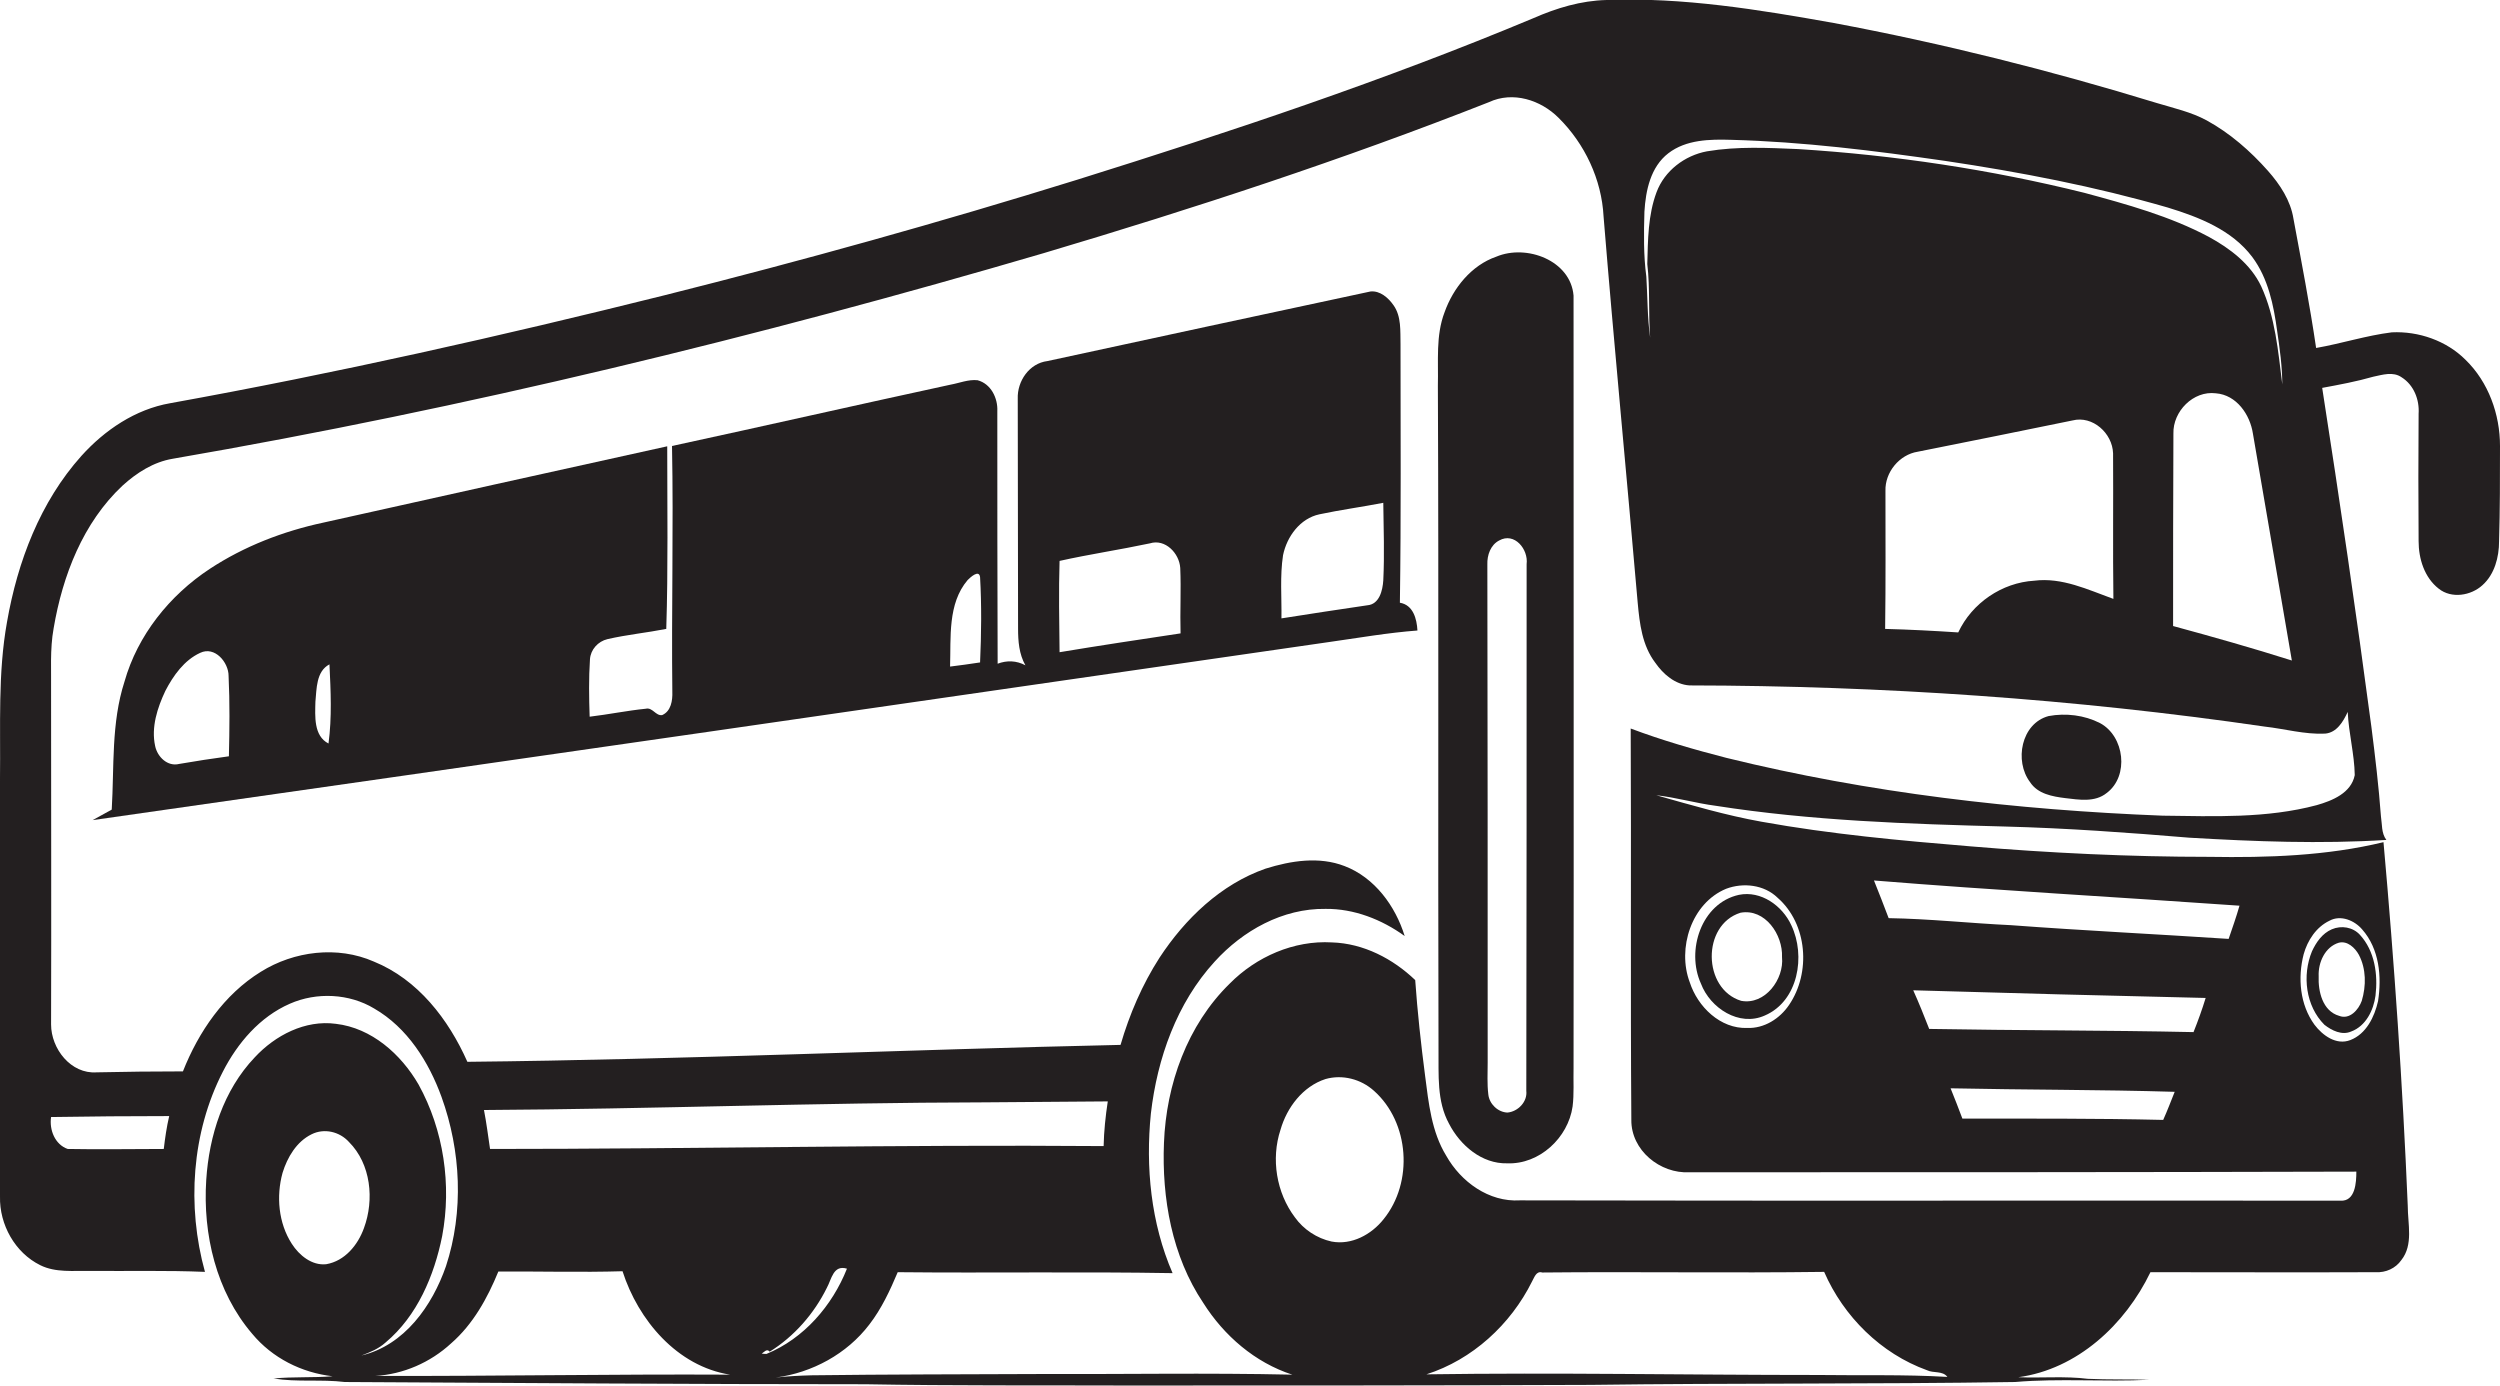 <?xml version="1.0" encoding="utf-8"?>
<!-- Generator: Adobe Illustrator 19.2.0, SVG Export Plug-In . SVG Version: 6.00 Build 0)  -->
<svg version="1.1" id="Layer_1" xmlns="http://www.w3.org/2000/svg" xmlns:xlink="http://www.w3.org/1999/xlink" x="0px" y="0px"
	 viewBox="0 0 783.1 434" enable-background="new 0 0 783.1 434" xml:space="preserve">
<g>
	<path fill="#231F20" d="M783.1,139.7c0-9.9-3.6-20-10.8-27c-6-6-14.7-9-23.1-8.6c-8,1-15.7,3.5-23.7,4.9c-2-13.6-4.6-27-7.1-40.5
		c-0.9-5.7-4.2-10.7-8-15c-5.5-6.2-11.9-11.8-19.2-15.8c-4.8-2.6-10.2-3.8-15.5-5.4c-33.3-10.2-67.1-18.7-101.3-25.1
		c-23.5-4.2-47.3-8.1-71.2-7.2c-8,0.2-15.6,2.5-22.9,5.7c-46.6,19.5-94.6,35.5-142.9,50.6c-42.8,13.3-85.9,25.3-129.3,36.2
		c-51.3,12.8-102.8,24.4-154.8,33.8c-10.9,1.9-20.5,8.4-27.8,16.5c-12.9,14.4-20,33.1-23.3,52c-2.9,16.1-2,32.6-2.2,48.9
		c0,43.7-0.1,87.4,0,131.1c-0.2,8.8,4.7,17.6,12.6,21.5c4.8,2.4,10.4,1.7,15.7,1.8c12,0.1,23.9-0.2,35.9,0.3
		c-5.7-20.6-4.2-43.6,5.6-62.7c4.6-9,11.6-17.2,21-21.3c8.4-3.7,18.6-3.2,26.4,1.5c10.4,6,17.1,16.7,21.1,27.7
		c6.1,16.9,7,35.9,1.4,53c-4.3,12.4-13,24.8-26.5,28c2.7-1,5.4-2.1,7.6-4.1c9.9-8.3,15.2-20.9,17.7-33.3c3-16,0.5-33.2-7.4-47.5
		c-5.5-9.5-14.7-17.7-25.9-19c-9.6-1.3-19,3.6-25.4,10.5c-9.8,10.3-14.3,24.5-15.2,38.4c-1.1,17,3.1,35,14.4,48.2
		c6.3,7.6,15.5,12.2,25.2,13.3c-6.2,0.5-12.4,0.1-18.5,0.7c7.4,1.2,14.9,0.2,22.3,1.1c54.4,0.3,108.8,0.7,163.1,0.7
		c27.3,0.5,54.6,0.3,81.9,0.4c48.4,0,96.8,0,145.2-0.2c44.3-0.6,88.7-0.2,133-0.9c14-1.2,28,0,42-0.7c-6.4-0.2-12.8,0-19.2-0.3
		c-7.2-0.9-14.5-0.2-21.8-0.5c18.5-2.5,33.5-16.5,41.4-32.9c23.5,0,47,0.1,70.5,0c3.2,0.2,6.3-1.2,8.1-3.8c3.8-4.8,2-11.3,2-17
		c-1.6-38-4.2-76-7.6-113.9c-17.8,4.3-36.3,4.9-54.5,4.6c-25,0-50-1.2-75-3.3c-21.8-1.8-43.7-3.8-65.3-7.7c-11.2-2-22-5.2-33-8.3
		c6.3,0.7,12.4,2.5,18.6,3.3c30,4.7,60.3,5.7,90.6,6.5c19.3,0.5,38.6,1.9,57.8,3.5c20.5,1.2,41.1,2,61.7,0.7
		c-1.6-2.1-1.3-4.9-1.7-7.4c-0.7-9.4-1.8-18.7-3-28.1c-4.7-35.4-9.9-70.8-15.4-106.1c5.4-1,10.8-2,16-3.5c2.9-0.6,6.2-1.7,8.9,0.2
		c3.8,2.4,5.6,7,5.3,11.4c-0.1,13.3-0.1,26.6,0,39.9c0,5.5,1.8,11.4,6.3,14.9c4,3.2,10.1,2.2,13.7-1.1c3.8-3.4,5.2-8.8,5.2-13.7
		C783.1,159.8,783.1,149.7,783.1,139.7z M102.2,396c-4.5,0.5-8.5-2.8-10.8-6.4c-4.2-6.5-4.9-14.9-2.9-22.2c1.5-4.9,4.4-9.8,9.1-12.1
		c4-2,8.8-0.8,11.7,2.4c6.9,6.9,8,18.1,4.7,27C112.1,390,108,395,102.2,396z M515.1,66.3c0.4-6.6,1.9-14,7.5-18.3
		c5.6-4.3,13-4.4,19.7-4.2c22.5,0.6,44.8,3.4,67,6.6c23.5,3.5,46.9,8,69.7,14.6c9.8,3,20.1,7,26.5,15.5c5,6.7,6.7,15.1,7.8,23.2
		c0.8,5.5,1.6,11.1,1.6,16.7c-1.3-10.4-2.2-21.1-6.6-30.7c-3.3-7-9.8-11.9-16.4-15.5c-12.2-6.5-25.7-10.2-39-13.8
		c-29.4-7.3-59.4-11.8-89.6-13.7c-9.5-0.4-19.1-0.9-28.6,0.7c-7,1.3-13.3,6.1-15.8,12.8c-2.7,7.2-2.7,15-2.9,22.5
		c0.9,7.7,0.3,15.4,0.9,23.1c-0.9-6.3-0.8-12.8-1.2-19.1C514.8,80,514.9,73.1,515.1,66.3z M717.9,206.9
		c-12.3-3.9-24.7-7.4-37.2-10.8c0-20.1,0-40.2,0.1-60.3c-0.2-6.9,6.2-13.5,13.3-12.6c6.5,0.5,10.7,6.7,11.6,12.6
		C709.8,159.5,713.8,183.2,717.9,206.9z M590.6,153.8c-0.2-5.9,4.4-11.4,10.1-12.3c16.2-3.2,32.3-6.5,48.5-9.8
		c6.3-1.6,12.5,4,12.7,10.3c0.1,15.2-0.1,30.4,0.1,45.6c-8-2.9-16.1-6.8-24.8-5.7c-10.1,0.6-19.5,7-23.8,16.2
		c-7.6-0.5-15.2-0.9-22.9-1.1C590.7,182.5,590.6,168.1,590.6,153.8z M51.3,359.9c-10,0-20.1,0.2-30.1,0c-4-1.4-5.8-6-5.2-10
		c12.3-0.2,24.7-0.3,37-0.3C52.2,353,51.7,356.5,51.3,359.9z M117.5,431c8.8-0.5,17.3-4.2,23.8-10.2c6.9-6,11.4-14.2,14.8-22.5
		c13-0.1,25.9,0.3,38.9-0.1c4.9,15.3,17.1,29.8,33.7,32.4C191.6,430.4,154.5,431.1,117.5,431z M151.6,347.7
		c52.2-0.3,104.4-2.3,156.6-2.4c12.9-0.1,25.9-0.2,38.8-0.3c-0.7,4.6-1.2,9.3-1.3,14c-64.1-0.5-128.1,0.9-192.2,0.9
		C152.9,355.9,152.4,351.8,151.6,347.7z M238.6,424c0.7-0.4,1.6-1.7,2.5-0.6c7.7-4.8,13.9-11.9,17.9-20c1.5-2.7,2-7.3,6.3-6
		c-4.6,11.6-13.5,21.9-25.2,26.7C239.7,424.1,239,424.1,238.6,424z M433.4,381.9c-3.8,4.8-10,8.2-16.3,7c-4.6-1-8.8-3.8-11.5-7.6
		c-5.8-7.7-7.5-18.3-4.5-27.4c2-7,7-13.6,14.1-15.9c5.3-1.5,11.1,0,15.2,3.7C441.5,351.6,442.8,370.3,433.4,381.9z M569.3,430.7
		c-40.8,0-81.7-0.8-122.5-0.2c14.4-4.6,26.4-15.6,33.1-29.1c0.7-1.2,1.3-3.4,3.2-2.8c29.4-0.3,58.8,0.2,88.3-0.2
		c6.1,14,17.8,25.6,32.2,30.8c2,1,4.9,0.1,6.4,2.1C596.4,430.5,582.8,430.9,569.3,430.7z M721.6,298.9c1.2-4.3,3.9-8.5,8.1-10.5
		c3.5-1.9,7.8-0.1,10.2,2.7c5.4,6.1,6.2,14.8,5,22.5c-1.1,4.9-3.7,10.3-8.7,12.2c-4.4,1.7-8.7-1.5-11.2-4.8
		C720.4,314.7,719.7,306.3,721.6,298.9z M701.5,283.7c-1,3.5-2.2,6.9-3.4,10.4c-22.7-1.5-45.5-2.6-68.2-4.3
		c-12.8-0.6-25.5-2-38.3-2.2c-1.5-3.9-3-7.9-4.6-11.8C625.2,278.9,663.3,281,701.5,283.7z M604.3,322.3c-1.6-4.1-3.2-8.1-5-12.1
		c30.5,0.9,61,1.7,91.6,2.4c-1.1,3.6-2.4,7.2-3.8,10.7C659.5,322.7,631.9,322.8,604.3,322.3z M681.2,342c-1.2,3-2.3,5.9-3.6,8.8
		c-21-0.5-41.9-0.4-62.9-0.4c-1.2-3.2-2.4-6.3-3.7-9.5C634.3,341.4,657.8,341.3,681.2,342z M540.7,278.4c5.3-2,11.9-1.3,16.1,2.8
		c9.4,8.2,10.5,23.5,3.6,33.6c-2.9,4.3-7.8,7.4-13.1,7.2c-8.4,0.3-15.5-6.6-18-14.3C525.3,297.1,529.8,282.9,540.7,278.4z
		 M728.3,229.8c3.7-0.3,5.7-3.8,7.1-6.8c0.3,6.7,2.1,13.2,2.2,19.8c-1.1,5.6-7,8-11.9,9.4c-15.7,4.2-32.2,3.5-48.3,3.3
		c-45.9-1.8-91.9-7.1-136.6-18.1c-10.1-2.6-20.2-5.5-30-9.2c0.2,40.9-0.1,81.7,0.2,122.6c-0.1,9.5,9,16.9,18.2,16.4
		c69.6,0,139.3,0,208.9-0.2c0,3.4-0.3,9.4-5,9.1c-85.7-0.1-171.4,0.1-257-0.1c-9.7,0.6-18.5-5.8-23.1-14c-4.6-7.5-5.5-16.5-6.6-25
		c-1.3-10-2.4-20-3.1-30c-7-6.7-16.2-11.5-26.1-11.8c-11.9-0.7-23.7,4.5-32,12.9c-13.3,13-19.9,31.6-20.6,49.9
		c-0.7,17.3,2.5,35.5,12.3,50.1c6.5,10.3,16.2,18.7,27.9,22.5c-26.5-0.6-53.1-0.1-79.7-0.2c-23.6,0.1-47.3,0.1-70.9,0.4
		c-3.8,0.1-7.5,0.3-11.2,0.7c11.4-1.5,22.3-7.4,29.3-16.6c3.8-4.9,6.5-10.7,8.9-16.4c28.7,0.3,57.4-0.2,86.1,0.3
		c-6.8-15.7-8.5-33.2-6.8-50c2-17.3,8.1-34.6,20-47.6c8.8-9.7,21.3-16.7,34.7-16.5c8.9-0.1,17.6,3.3,24.8,8.5
		c-2.9-9.4-9.4-18.3-18.8-21.9c-8-3.1-16.8-1.7-24.8,0.8c-14,4.9-25.2,15.7-33.2,27.9c-5.4,8.4-9.4,17.7-12.2,27.3
		c-68.2,1.5-136.4,4.6-204.6,5.3c-5.9-13.3-15.5-25.8-29.3-31.4c-11.4-5-25-3.3-35.4,3.2c-11.5,7.1-19.5,18.8-24.4,31.2
		c-9,0-18,0.1-27,0.3c-8.1,0.6-14.3-7.4-14.3-15c0.1-34.7,0-69.3,0-104c0.1-6.7-0.4-13.5,0.8-20.1c2.8-16.5,9.2-33.1,21.6-44.7
		c4.4-4,9.7-7.4,15.7-8.4c92.1-15.9,183.1-38.1,272.8-64.4c47.1-14,93.8-29.3,139.5-47.3c7.5-3.5,16.2-0.7,21.8,4.9
		c8.2,8.1,13.5,19.3,14.1,30.9c3.3,40.4,7.2,80.7,10.7,121.1c0.6,6.5,1.4,13.3,5.5,18.7c2.5,3.6,6.2,6.8,10.7,7.1
		c60.3,0.1,120.6,4.2,180.2,12.9C715.7,228.3,721.9,230.1,728.3,229.8z"/>
	<path fill="#231F20" d="M468.7,80.4c-7.8,2.7-13.5,9.8-16.2,17.4c-2.8,7.3-1.9,15.3-2.1,23c0.3,69.3,0,138.7,0.2,208
		c0.1,7.8-0.6,16.1,3.3,23.2c3.5,6.8,10.3,12.6,18.2,12.4c10.1,0.4,19.1-8,20.5-17.8c0.5-4,0.2-8,0.3-12c0.1-80.7,0-161.3,0-242
		C492,81.6,478.2,76.4,468.7,80.4z M478.2,176.7c0,55,0,110-0.1,165c0.4,3.4-2.6,6.5-5.9,6.8c-3-0.1-5.7-2.7-6-5.7
		c-0.4-3.3-0.2-6.7-0.2-10c0-52,0-104-0.1-156c-0.1-2.9,1-6.1,3.7-7.5C474.4,166.6,478.8,172.1,478.2,176.7z"/>
	<path fill="#231F20" d="M438.5,188.8c0.4-27,0.2-54,0.2-81c-0.1-4.1,0.3-8.7-2.2-12.2c-1.6-2.3-4.2-4.6-7.2-4.3
		c-33.7,7.2-67.5,14.5-101.2,21.8c-5.7,0.7-9.5,6.3-9.3,11.8c0,24,0.1,48,0.1,72c0,3.9,0.3,8,2.3,11.5c-2.8-1.5-5.8-1.6-8.7-0.5
		c-0.1-26.4-0.1-52.7-0.1-79.1c0.2-4.1-2-8.6-6.2-9.7c-2.9-0.3-5.7,0.9-8.5,1.4c-29.1,6.3-58.1,12.9-87.2,19.2
		c0.5,25.7-0.2,51.4,0.1,77c0.1,2.7-0.4,6.1-3.2,7.3c-2,0.3-3-2.5-5.1-2c-5.9,0.6-11.7,1.8-17.6,2.5c-0.2-6-0.3-12,0.1-18
		c0.2-3,2.5-5.6,5.5-6.3c6.1-1.4,12.3-2,18.4-3.2c0.6-19,0.3-38.1,0.3-57.2c-35.9,7.9-71.8,15.9-107.7,23.9
		c-12.6,2.7-24.8,7.4-35.6,14.5C53.1,186.5,43.1,199,39,213.5c-4.2,13-3.2,26.7-4,40.1c-2,1.1-4,2.2-6,3.3
		c129.1-18.4,258.3-37.1,387.4-55.8c9.2-1.3,18.3-2.9,27.6-3.6C443.8,193.9,442.7,189.5,438.5,188.8z M71.7,236.9
		c-5.2,0.7-10.4,1.5-15.6,2.4c-3.6,0.9-6.8-2.2-7.5-5.6c-1.3-5.9,0.7-12,3.2-17.3c2.5-4.8,5.9-9.6,10.9-11.9c4.6-2.2,8.9,3,8.9,7.2
		C72,220.1,71.9,228.5,71.7,236.9z M102.9,232.9c-4.7-2.4-4.2-8.6-4.1-13.1c0.4-4,0.2-9.5,4.4-11.7
		C103.6,216.4,104,224.7,102.9,232.9z M307,207.5c-3.1,0.5-6.3,0.9-9.4,1.3c0.3-9.1-0.8-19.7,5.5-27.1c0.9-0.9,3.6-3.4,3.9-0.9
		C307.5,189.6,307.4,198.6,307,207.5z M369.8,198.4c-12.6,1.9-25.3,3.8-37.9,5.9c-0.1-9.5-0.3-19.1,0-28.6
		c9.4-2.1,18.9-3.5,28.3-5.5c4.8-1.5,9.2,3.1,9.5,7.7C370,184.8,369.6,191.6,369.8,198.4z M433.3,181.8c-0.2,3.1-1.2,7.5-5,7.8
		c-9,1.3-17.9,2.7-26.9,4.1c0.1-6.6-0.5-13.3,0.5-19.8c1.2-5.8,5.3-11.5,11.4-12.8c6.6-1.4,13.3-2.3,20-3.6
		C433.4,165.6,433.7,173.7,433.3,181.8z"/>
	<path fill="#231F20" d="M657.8,226.5c-4.9-2.5-10.7-3.2-16.1-2.2c-8.6,2.3-10.8,14.1-5.8,20.7c2.4,3.7,7,4.5,11,5
		c4.3,0.5,9.3,1.4,13-1.6C667,243.1,665.5,230.6,657.8,226.5z"/>
	<path fill="#231F20" d="M552.8,318.1c10.5-4.5,12.9-18.7,8.3-28.3c-2.8-6.1-9.5-10.9-16.4-9.5c-11.8,2.6-16.6,17.5-11.9,27.8
		C535.7,315.8,544.8,321.7,552.8,318.1z M545.2,285.9c7.7-1.4,13.3,6.9,13,13.9c0.7,6.9-5.3,15.1-12.8,13.7
		C533.3,309.8,533,289.7,545.2,285.9z"/>
	<path fill="#231F20" d="M736.5,323.1c4.6-1.7,7-6.7,7.6-11.2c0.8-6.6-0.2-14-4.9-19.1c-2.2-2.4-5.8-3-8.8-1.7
		c-3,1.3-4.9,4.1-6.2,6.9c-3.1,7.5-2,17.1,3.9,23C730.4,322.8,733.6,324.4,736.5,323.1z M732.6,295.3c2.7-0.7,5.1,1.6,6.3,3.8
		c2.3,4.4,2.3,9.7,0.9,14.4c-1,2.8-3.8,6-7.1,4.7c-5.2-1.5-6.6-7.7-6.4-12.4C726.1,301.5,728.3,296.6,732.6,295.3z"/>
</g>
</svg>
